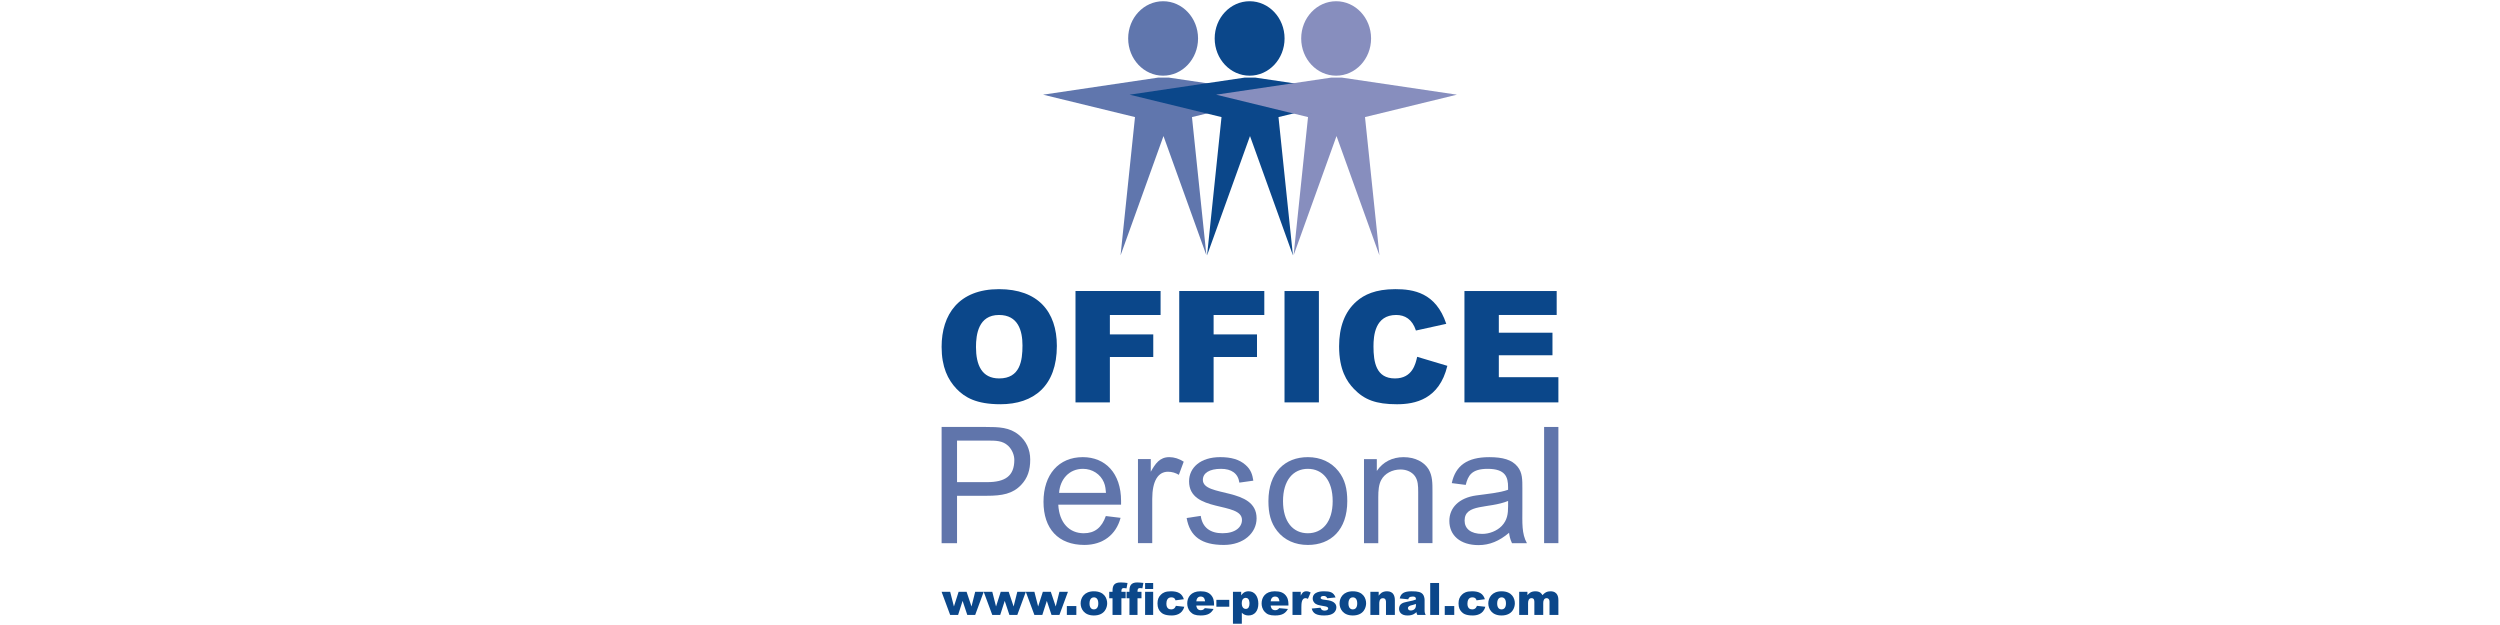 <?xml version="1.0" encoding="utf-8"?>
<!-- Generator: Adobe Illustrator 24.0.3, SVG Export Plug-In . SVG Version: 6.00 Build 0)  -->
<svg version="1.1" id="Warstwa_1" xmlns="http://www.w3.org/2000/svg" xmlns:xlink="http://www.w3.org/1999/xlink" x="0px" y="0px"
	 viewBox="0 0 180 45" style="enable-background:new 0 0 180 45;" xml:space="preserve">
<style type="text/css">
	.st0{fill:#0B478A;}
	.st1{fill:#6075AB;}
	.st2{fill:#6076AD;}
	.st3{fill:#878EBE;}
</style>
<g>
	<g>
		<path class="st0" d="M71.928,20.819c2.799,0,4.166,1.613,4.166,4.087c0,2.878-1.657,4.199-4.065,4.199
			c-1.736,0-2.564-0.493-3.158-1.109c-0.627-0.661-1.075-1.568-1.075-3.023C67.796,22.645,69.028,20.819,71.928,20.819z
			 M71.939,27.247c1.512,0,1.68-1.277,1.68-2.374c0-1.064-0.314-2.195-1.691-2.195c-1.478,0-1.657,1.4-1.657,2.307
			C70.271,26.273,70.685,27.247,71.939,27.247z"/>
		<path class="st0" d="M83.562,20.954v1.724h-3.651v1.4h3.124v1.624h-3.124v3.27h-2.475v-8.018H83.562z"/>
		<path class="st0" d="M91.03,20.954v1.724H87.38v1.4h3.124v1.624H87.38v3.27h-2.475v-8.018H91.03z"/>
		<path class="st0" d="M94.96,20.954v8.018h-2.475v-8.018H94.96z"/>
		<path class="st0" d="M104.209,26.34c-0.582,2.419-2.329,2.766-3.628,2.766c-1.512,0-2.352-0.325-3.102-1.109
			c-0.504-0.526-1.064-1.366-1.064-3.057c0-1.355,0.381-2.497,1.288-3.27c0.515-0.437,1.31-0.851,2.755-0.851
			c1.288,0,2.923,0.235,3.673,2.497l-2.184,0.482c-0.269-0.818-0.795-1.12-1.422-1.12c-1.523,0-1.635,1.489-1.635,2.262
			c0,1.142,0.19,2.307,1.545,2.307c1.265,0,1.489-1.064,1.601-1.557L104.209,26.34z"/>
		<path class="st0" d="M112.081,20.954v1.724h-4.166v1.277h3.863v1.624h-3.863v1.579h4.289v1.814h-6.764v-8.018H112.081z"/>
	</g>
	<g>
		<path class="st1" d="M67.796,39.107v-8.366h3.155c0.981,0,1.741,0.023,2.407,0.573c0.526,0.432,0.818,1.052,0.818,1.776
			c0,0.76-0.187,1.332-0.654,1.823c-0.608,0.643-1.367,0.783-2.477,0.783h-2.138v3.412H67.796z M68.906,34.714h2.162
			c1.309,0,1.963-0.444,1.963-1.601c0-0.339-0.152-0.736-0.444-1.017c-0.409-0.374-0.865-0.374-1.542-0.374h-2.138V34.714z"/>
		<path class="st1" d="M76.196,36.338c0.07,1.32,0.806,2.056,1.834,2.056c0.795,0,1.297-0.409,1.589-1.239l1.063,0.129
			c-0.327,1.227-1.285,1.951-2.606,1.951c-1.881,0-2.944-1.168-2.944-3.108c0-1.963,1.098-3.213,2.828-3.213
			c1.624,0,2.757,1.157,2.757,3.155v0.269H76.196z M79.631,35.485c-0.023-0.222-0.035-0.491-0.152-0.759
			c-0.245-0.584-0.83-0.97-1.507-0.97c-0.982,0-1.647,0.736-1.718,1.729H79.631z"/>
		<path class="st1" d="M82.856,33.966c0.327-0.584,0.643-1.052,1.332-1.052c0.362,0,0.713,0.117,1.04,0.327l-0.351,0.946
			c-0.234-0.14-0.491-0.222-0.783-0.222c-0.701,0-1.133,0.643-1.133,1.963v3.178h-1.028v-6.052h0.923V33.966z"/>
		<path class="st1" d="M89.235,34.749c-0.093-0.666-0.573-0.993-1.32-0.993c-0.841,0-1.309,0.304-1.309,0.795
			c0,1.274,3.868,0.491,3.868,2.769c0,1.052-0.935,1.916-2.36,1.916c-1.589,0-2.442-0.596-2.676-1.94l1.016-0.152
			c0.117,0.841,0.689,1.25,1.566,1.25c0.935,0,1.402-0.444,1.402-0.958c0-1.344-3.809-0.491-3.809-2.781
			c0-0.981,0.818-1.741,2.243-1.741c0.771,0,1.379,0.164,1.823,0.561c0.386,0.339,0.491,0.689,0.561,1.133L89.235,34.749z"/>
		<path class="st1" d="M94.165,32.914c0.911,0,1.683,0.351,2.208,1.017c0.467,0.596,0.631,1.274,0.631,2.15
			c0,2.08-1.192,3.155-2.839,3.155c-0.911,0-1.682-0.339-2.208-1.005c-0.467-0.596-0.631-1.274-0.631-2.15
			C91.326,34.013,92.518,32.914,94.165,32.914z M94.165,38.394c1.04,0,1.788-0.806,1.788-2.313c0-1.496-0.724-2.325-1.788-2.325
			c-1.052,0-1.788,0.818-1.788,2.325C92.377,37.576,93.102,38.394,94.165,38.394z"/>
		<path class="st1" d="M99.13,33.908c0.444-0.654,1.122-0.993,1.928-0.993c0.83,0,1.496,0.351,1.811,0.888
			c0.269,0.467,0.269,0.981,0.269,1.577v3.727h-1.028v-3.68c0-0.444-0.012-0.83-0.234-1.145c-0.21-0.292-0.584-0.479-1.04-0.479
			c-0.596,0-1.145,0.292-1.39,0.759c-0.175,0.327-0.21,0.748-0.21,1.239v3.307h-1.028v-6.052h0.923V33.908z"/>
		<path class="st1" d="M108.582,35.263v-0.187c0-0.724-0.187-1.32-1.472-1.32c-1.18,0-1.414,0.514-1.577,1.157l-1.005-0.129
			c0.269-1.25,1.098-1.869,2.699-1.869c0.97,0,1.636,0.187,2.033,0.678c0.362,0.444,0.351,0.946,0.351,1.601v1.367
			c0,1.087-0.058,1.858,0.327,2.547h-1.075c-0.14-0.292-0.187-0.549-0.21-0.748c-0.701,0.596-1.402,0.888-2.197,0.888
			c-1.332,0-2.103-0.713-2.103-1.741c0-0.946,0.689-1.659,1.928-1.834C107.122,35.555,107.963,35.485,108.582,35.263z
			 M108.582,36.069c-1.402,0.573-3.131,0.175-3.131,1.414c0,0.573,0.432,0.958,1.274,0.958c0.502,0,1.052-0.21,1.402-0.573
			c0.397-0.421,0.456-0.865,0.456-1.425V36.069z"/>
		<path class="st1" d="M112.204,39.107h-1.028v-8.366h1.028V39.107z"/>
	</g>
	<g>
		<path class="st0" d="M68.413,42.611l0.267,1.047h0.006l0.334-1.047h0.575l0.35,1.047h0.006l0.263-1.047h0.614l-0.614,1.664h-0.569
			l-0.334-1.002h-0.006l-0.321,1.002h-0.572l-0.617-1.664H68.413z"/>
		<path class="st0" d="M71.445,42.611l0.267,1.047h0.006l0.334-1.047h0.575l0.35,1.047h0.006l0.263-1.047h0.614l-0.614,1.664h-0.569
			l-0.334-1.002h-0.006l-0.321,1.002h-0.572l-0.617-1.664H71.445z"/>
		<path class="st0" d="M74.477,42.611l0.267,1.047h0.006l0.334-1.047h0.575l0.35,1.047h0.006l0.263-1.047h0.614l-0.614,1.664h-0.569
			l-0.334-1.002h-0.006l-0.321,1.002h-0.572l-0.617-1.664H74.477z"/>
		<path class="st0" d="M77.497,43.636v0.639h-0.684v-0.639H77.497z"/>
		<path class="st0" d="M78.756,42.573c0.768,0,0.961,0.524,0.961,0.864c0,0.302-0.167,0.877-0.961,0.877
			c-0.71,0-0.951-0.495-0.951-0.867C77.805,43.039,78.069,42.573,78.756,42.573z M78.759,43.877c0.318,0,0.318-0.363,0.318-0.437
			c0-0.308-0.145-0.431-0.312-0.431c-0.28,0-0.321,0.296-0.321,0.437C78.444,43.536,78.454,43.877,78.759,43.877z"/>
		<path class="st0" d="M81.046,42.611v0.466h-0.305v1.198h-0.639v-1.198h-0.238v-0.466h0.238v-0.077
			c0-0.424,0.161-0.598,0.591-0.598c0.17,0,0.331,0.019,0.488,0.039l-0.071,0.386c-0.068-0.01-0.116-0.019-0.183-0.019
			c-0.183,0-0.186,0.112-0.186,0.27H81.046z"/>
		<path class="st0" d="M82.187,42.611v0.466h-0.286v1.198h-0.581v-1.198h-0.206v-0.466h0.206v-0.077c0-0.328,0.09-0.598,0.559-0.598
			c0.112,0,0.263,0.016,0.36,0.026c0.013,0.003,0.074,0.01,0.084,0.01l-0.071,0.386c-0.042-0.006-0.112-0.016-0.161-0.016
			c-0.19,0-0.19,0.116-0.19,0.27H82.187z M83.028,41.975v0.434h-0.581v-0.434H83.028z M83.028,42.611v1.664h-0.581v-1.664H83.028z"
			/>
		<path class="st0" d="M85.267,43.687c-0.148,0.556-0.633,0.627-0.909,0.627c-0.53,0-0.7-0.154-0.806-0.267
			c-0.116-0.125-0.212-0.289-0.212-0.598c0-0.276,0.074-0.472,0.251-0.639c0.138-0.132,0.318-0.238,0.723-0.238
			c0.53,0,0.803,0.186,0.922,0.572l-0.601,0.08c-0.016-0.061-0.058-0.215-0.302-0.215c-0.289,0-0.353,0.257-0.353,0.459
			c0,0.328,0.18,0.408,0.34,0.408c0.257,0,0.321-0.193,0.341-0.257L85.267,43.687z"/>
		<path class="st0" d="M86.134,43.601c0.006,0.064,0.035,0.334,0.324,0.334c0.17,0,0.241-0.09,0.289-0.148l0.63,0.058
			c-0.173,0.299-0.389,0.469-0.935,0.469c-0.382,0-0.569-0.087-0.726-0.251c-0.193-0.202-0.235-0.44-0.235-0.617
			c0-0.431,0.26-0.874,0.945-0.874c0.376,0,0.678,0.084,0.867,0.405c0.122,0.206,0.122,0.479,0.119,0.623H86.134z M86.764,43.295
			c-0.01-0.093-0.035-0.344-0.312-0.344c-0.231,0-0.302,0.19-0.318,0.344H86.764z"/>
		<path class="st0" d="M88.508,43.189v0.495h-0.929v-0.495H88.508z"/>
		<path class="st0" d="M88.774,42.611h0.591v0.247h0.006c0.087-0.116,0.222-0.286,0.53-0.286c0.456,0,0.7,0.398,0.7,0.896
			c0,0.504-0.26,0.845-0.704,0.845c-0.283,0-0.414-0.122-0.485-0.199v0.797h-0.639V42.611z M89.703,43.842
			c0.193,0,0.26-0.193,0.26-0.386c0-0.08,0-0.411-0.27-0.411c-0.074,0-0.157,0.035-0.202,0.09c-0.042,0.051-0.084,0.128-0.084,0.315
			C89.407,43.575,89.449,43.842,89.703,43.842z"/>
		<path class="st0" d="M91.489,43.601c0.006,0.064,0.035,0.334,0.324,0.334c0.17,0,0.241-0.09,0.289-0.148l0.63,0.058
			c-0.173,0.299-0.389,0.469-0.935,0.469c-0.382,0-0.569-0.087-0.726-0.251c-0.193-0.202-0.235-0.44-0.235-0.617
			c0-0.431,0.26-0.874,0.945-0.874c0.376,0,0.678,0.084,0.867,0.405c0.122,0.206,0.122,0.479,0.119,0.623H91.489z M92.118,43.295
			c-0.01-0.093-0.035-0.344-0.312-0.344c-0.231,0-0.302,0.19-0.318,0.344H92.118z"/>
		<path class="st0" d="M93.654,42.611v0.27h0.006c0.071-0.154,0.161-0.309,0.398-0.309c0.141,0,0.238,0.048,0.309,0.087
			l-0.196,0.456c-0.103-0.045-0.138-0.048-0.18-0.048c-0.273,0-0.292,0.376-0.292,0.649v0.559h-0.639v-1.664H93.654z"/>
		<path class="st0" d="M95.077,43.755c0.026,0.074,0.074,0.209,0.299,0.209c0.154,0,0.254-0.067,0.254-0.154
			c0-0.112-0.145-0.138-0.228-0.154c-0.501-0.087-0.639-0.112-0.777-0.27c-0.1-0.116-0.109-0.235-0.109-0.292
			c0-0.521,0.662-0.521,0.81-0.521c0.424,0,0.688,0.058,0.835,0.443l-0.607,0.061c-0.042-0.154-0.183-0.167-0.257-0.167
			c-0.138,0-0.209,0.058-0.209,0.132c0,0.109,0.138,0.125,0.337,0.148c0.267,0.032,0.794,0.093,0.794,0.546
			c0,0.164-0.09,0.321-0.206,0.408c-0.129,0.093-0.299,0.17-0.668,0.17c-0.553,0-0.816-0.141-0.9-0.498L95.077,43.755z"/>
		<path class="st0" d="M97.399,42.573c0.768,0,0.961,0.524,0.961,0.864c0,0.302-0.167,0.877-0.961,0.877
			c-0.71,0-0.951-0.495-0.951-0.867C96.448,43.039,96.711,42.573,97.399,42.573z M97.402,43.877c0.318,0,0.318-0.363,0.318-0.437
			c0-0.308-0.145-0.431-0.312-0.431c-0.279,0-0.321,0.296-0.321,0.437C97.087,43.536,97.097,43.877,97.402,43.877z"/>
		<path class="st0" d="M99.265,42.611v0.27h0.006c0.09-0.122,0.241-0.309,0.594-0.309c0.463,0,0.565,0.344,0.565,0.643v1.06h-0.639
			V43.36c0-0.087-0.003-0.289-0.225-0.289c-0.26,0-0.26,0.289-0.26,0.405v0.8h-0.639v-1.664H99.265z"/>
		<path class="st0" d="M100.781,43.087c0.08-0.363,0.312-0.514,0.861-0.514c0.479,0,0.665,0.061,0.797,0.209
			c0.087,0.093,0.132,0.292,0.132,0.405v0.736c0,0.177,0.022,0.238,0.08,0.353h-0.601c-0.045-0.084-0.055-0.109-0.067-0.202
			c-0.093,0.087-0.251,0.241-0.643,0.241c-0.466,0-0.607-0.263-0.607-0.479c0-0.37,0.302-0.45,0.521-0.495
			c0.485-0.096,0.54-0.116,0.694-0.177c0-0.096-0.003-0.212-0.222-0.212c-0.26,0-0.299,0.096-0.334,0.199L100.781,43.087z
			 M101.947,43.485c-0.055,0.019-0.132,0.045-0.212,0.067c-0.016,0.003-0.109,0.029-0.129,0.032
			c-0.103,0.029-0.234,0.08-0.234,0.202c0,0.026,0.006,0.17,0.206,0.17c0.022,0,0.37,0,0.37-0.37V43.485z"/>
		<path class="st0" d="M103.614,41.975v2.3h-0.639v-2.3H103.614z"/>
		<path class="st0" d="M104.706,43.636v0.639h-0.684v-0.639H104.706z"/>
		<path class="st0" d="M106.942,43.687c-0.148,0.556-0.633,0.627-0.909,0.627c-0.53,0-0.7-0.154-0.806-0.267
			c-0.116-0.125-0.212-0.289-0.212-0.598c0-0.276,0.074-0.472,0.251-0.639c0.138-0.132,0.318-0.238,0.723-0.238
			c0.53,0,0.803,0.186,0.922,0.572l-0.601,0.08c-0.016-0.061-0.058-0.215-0.302-0.215c-0.289,0-0.353,0.257-0.353,0.459
			c0,0.328,0.18,0.408,0.341,0.408c0.257,0,0.321-0.193,0.341-0.257L106.942,43.687z"/>
		<path class="st0" d="M108.108,42.573c0.768,0,0.961,0.524,0.961,0.864c0,0.302-0.167,0.877-0.961,0.877
			c-0.71,0-0.951-0.495-0.951-0.867C107.157,43.039,107.42,42.573,108.108,42.573z M108.111,43.877c0.318,0,0.318-0.363,0.318-0.437
			c0-0.308-0.145-0.431-0.312-0.431c-0.279,0-0.321,0.296-0.321,0.437C107.796,43.536,107.806,43.877,108.111,43.877z"/>
		<path class="st0" d="M109.974,42.611v0.241c0.112-0.132,0.257-0.279,0.575-0.279c0.357,0,0.459,0.19,0.508,0.279
			c0.177-0.189,0.309-0.279,0.578-0.279c0.562,0,0.569,0.492,0.569,0.655v1.047h-0.639v-0.948c0-0.209-0.128-0.26-0.202-0.26
			c-0.199,0-0.25,0.18-0.25,0.347v0.861h-0.639v-0.919c0-0.093,0-0.289-0.202-0.289c-0.215,0-0.251,0.212-0.251,0.36v0.848h-0.639
			v-1.664H109.974z"/>
	</g>
	<g>
		<g>
			<ellipse class="st2" cx="83.744" cy="2.769" rx="2.516" ry="2.68"/>
			<polygon class="st2" points="92.441,6.817 84.147,5.586 83.867,5.586 83.675,5.586 83.395,5.586 75.101,6.817 81.72,8.43 
				80.68,18.386 83.771,9.795 86.862,18.386 85.822,8.43 			"/>
		</g>
		<g>
			<ellipse class="st0" cx="89.973" cy="2.769" rx="2.516" ry="2.68"/>
			<polygon class="st0" points="98.67,6.817 90.376,5.586 90.096,5.586 89.904,5.586 89.624,5.586 81.33,6.817 87.949,8.43 
				86.909,18.386 90,9.795 93.091,18.386 92.051,8.43 			"/>
		</g>
		<g>
			<ellipse class="st3" cx="96.202" cy="2.769" rx="2.516" ry="2.68"/>
			<polygon class="st3" points="104.899,6.817 96.605,5.586 96.325,5.586 96.133,5.586 95.853,5.586 87.559,6.817 94.178,8.43 
				93.138,18.386 96.229,9.795 99.32,18.386 98.28,8.43 			"/>
		</g>
	</g>
</g>
</svg>
